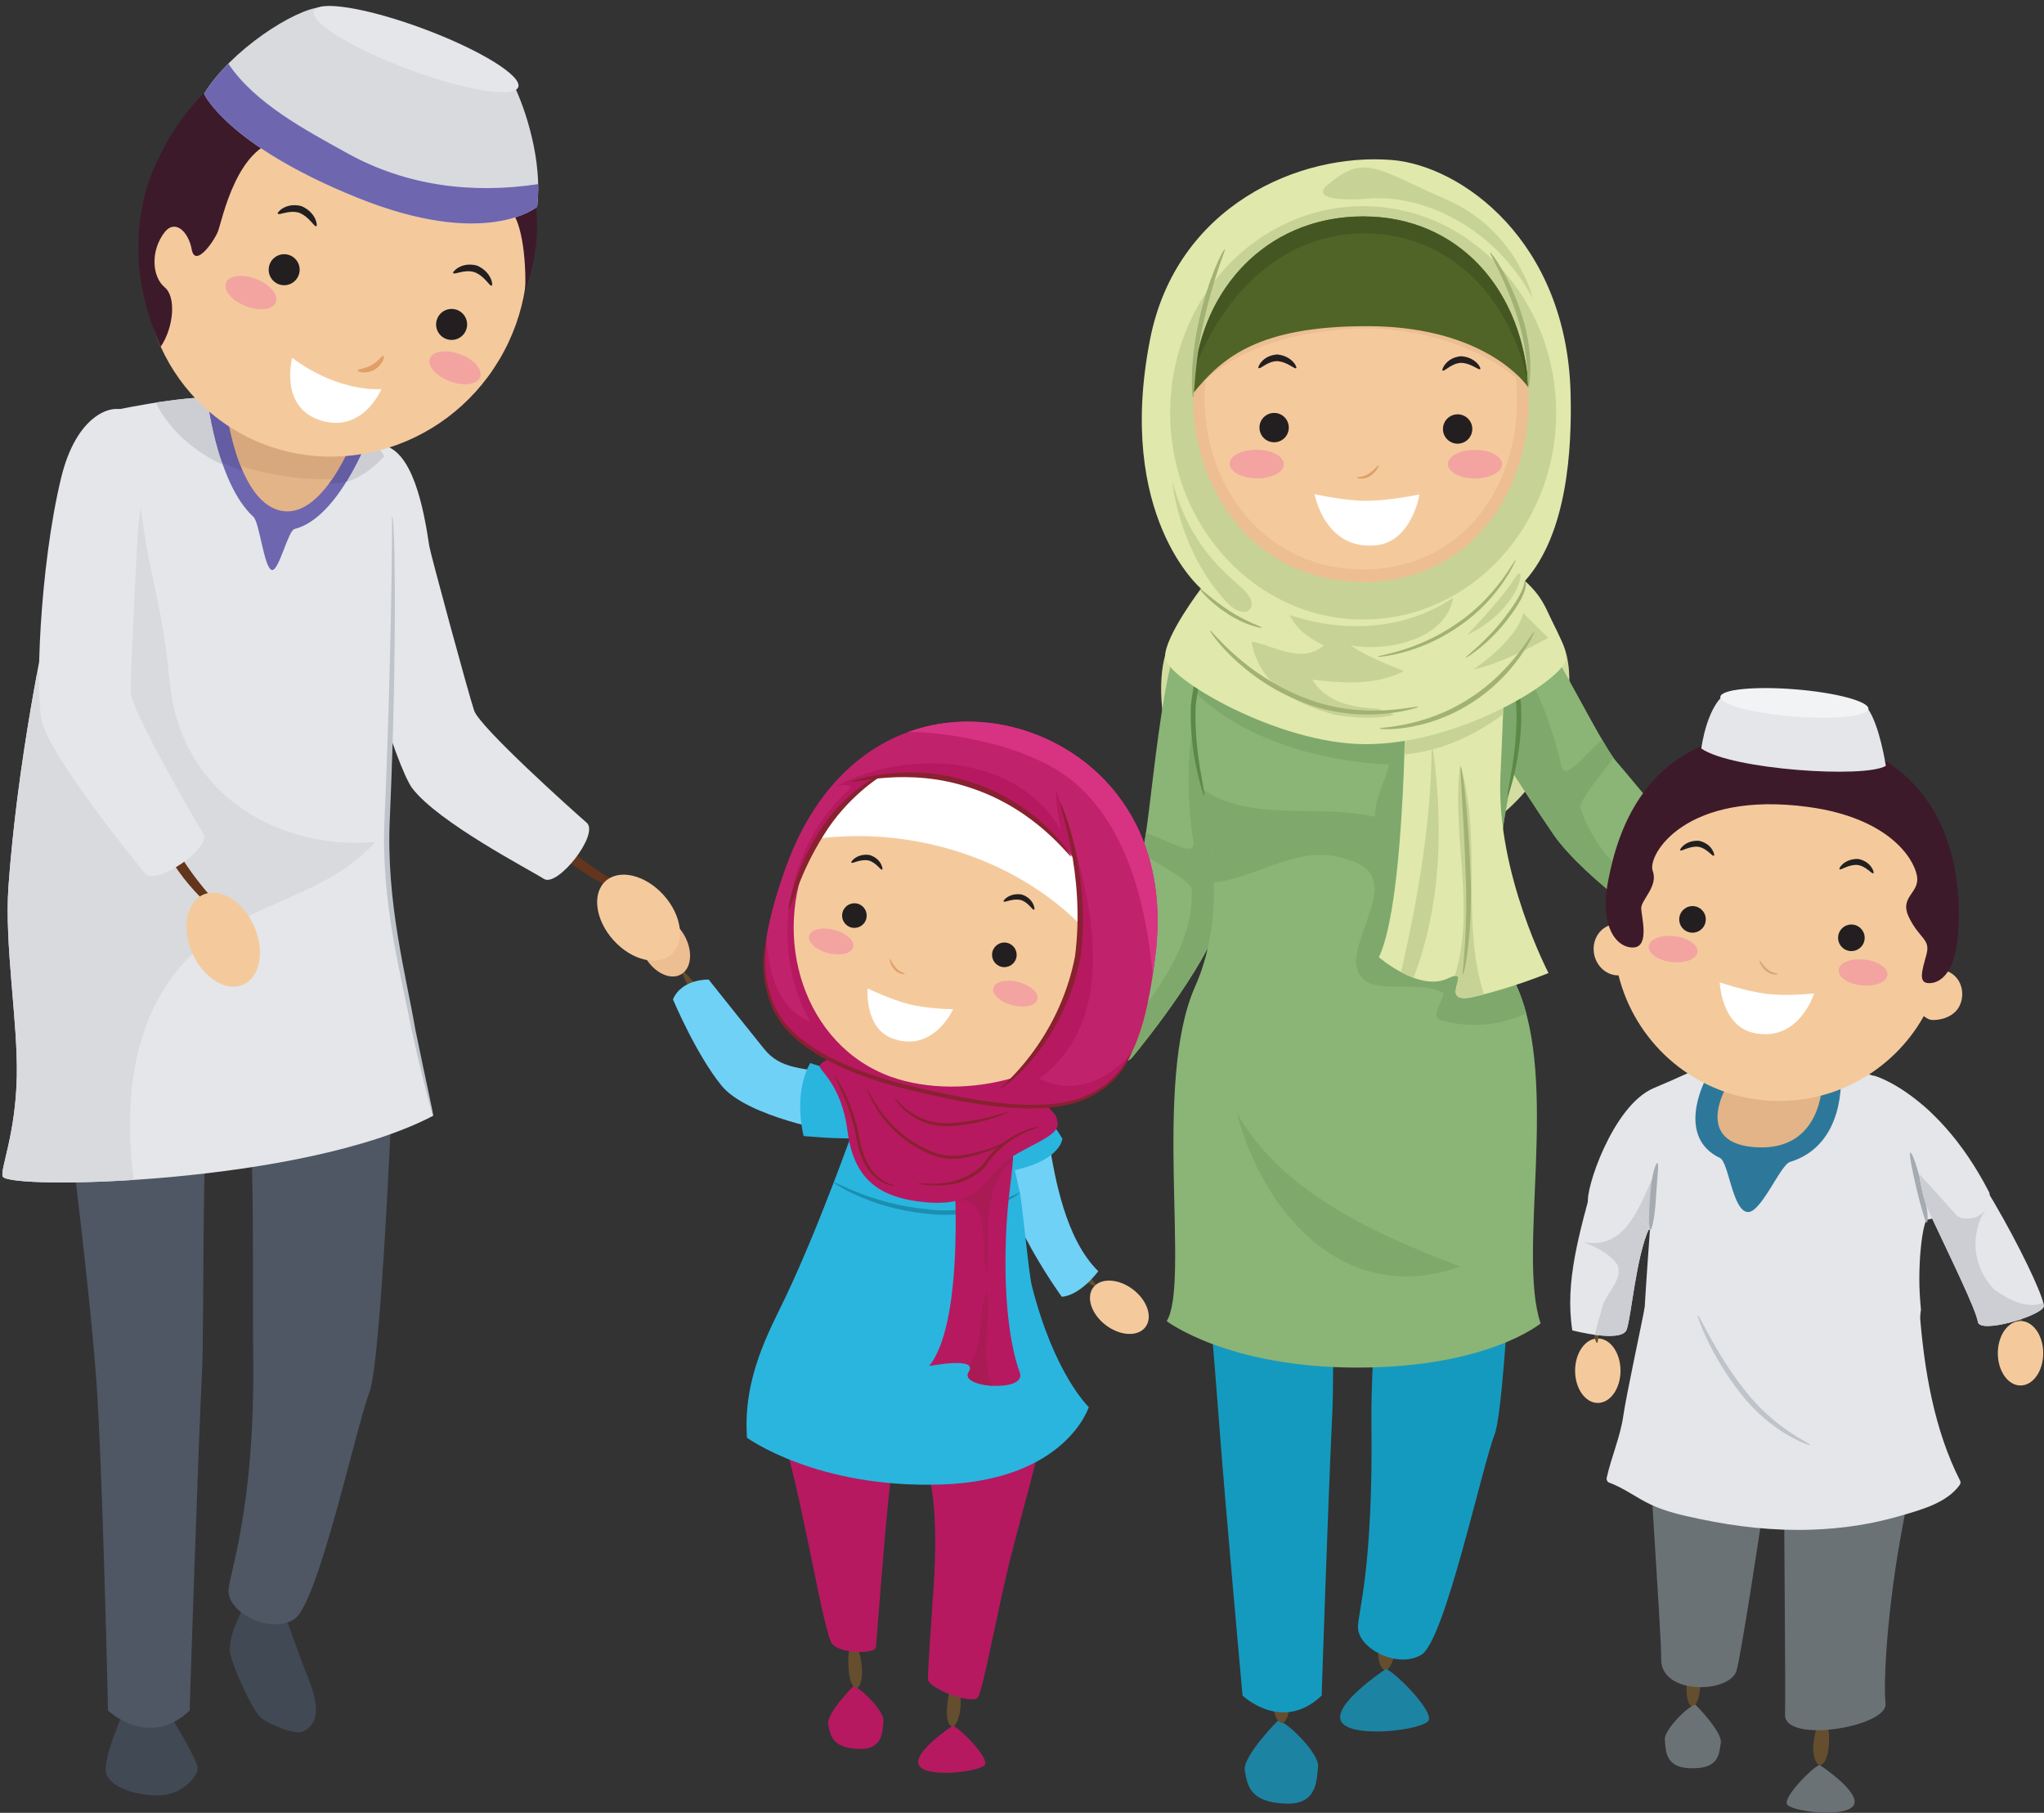 <?xml version="1.0" encoding="UTF-8"?><svg xmlns="http://www.w3.org/2000/svg" xmlns:xlink="http://www.w3.org/1999/xlink" height="457.9" preserveAspectRatio="xMidYMid meet" version="1.0" viewBox="-0.6 -1.5 516.4 457.9" width="516.4" zoomAndPan="magnify"><rect x="-0.6" y="-1.5" width="516.4" height="457.9" fill="#333333" stroke="none"/><defs><clipPath id="a"><path d="M 450 444 L 468 444 L 468 456.359 L 450 456.359 Z M 450 444"/></clipPath><clipPath id="b"><path d="M 504 332 L 515.738 332 L 515.738 349 L 504 349 Z M 504 332"/></clipPath><clipPath id="c"><path d="M 483 277 L 515.738 277 L 515.738 334 L 483 334 Z M 483 277"/></clipPath><clipPath id="d"><path d="M 484 295 L 515.738 295 L 515.738 334 L 484 334 Z M 484 295"/></clipPath></defs><g><g><path d="M 322.293 433.07 C 322.293 433.07 313.281 442.113 313.891 445.727 C 314.504 449.34 315.066 453.828 324.367 454.082 C 332.371 454.301 332.023 447.875 332.398 444.711 C 332.77 441.547 324.73 433.469 322.293 433.07" fill="#1d83a2"/></g><g><path d="M 323.438 433.676 C 321.961 433.863 320.816 430.637 320.672 426.52 C 320.469 422.395 320.91 418.824 322.227 418.691 C 323.555 418.562 324.598 421.973 325.105 426.047 C 325.605 430.039 324.598 433.52 323.438 433.676" fill="#654e2d"/></g><g><path d="M 349.539 420.383 C 347.844 420.301 347.211 416.75 347.738 412.66 C 348.199 408.559 349.176 405.285 350.68 405.391 C 352.199 405.5 352.27 409.062 352.16 413.168 C 352.051 417.324 350.344 420.418 349.539 420.383" fill="#654e2d"/></g><g><path d="M 349.57 420.051 C 349.57 420.051 335.527 429.234 338.344 433.496 C 341.156 437.762 359.496 435.414 360.383 432.961 C 361.266 430.508 352.527 421.402 349.57 420.051" fill="#1d83a2"/></g><g><path d="M 347.539 271.723 L 347.301 268.48 C 347.301 268.48 309.875 223.988 298.633 258.488 C 298.633 258.488 304.906 324.125 307.281 356.367 C 308.789 376.836 313.312 426.781 313.312 426.781 C 313.312 426.781 323.309 436.316 333.305 426.781 C 333.305 426.781 334.781 381.238 336.023 354.707 C 336.477 344.992 335.973 297.879 337.605 288.836 C 339.234 279.797 347.469 286.715 347.469 286.715 C 348.867 308.172 345.668 340.473 345.883 357.824 C 346.336 394.953 342.473 405.723 342.473 409.473 C 342.473 414.969 352.641 420.109 358.543 416.441 C 364.445 412.773 373.711 369.305 376.988 360.867 C 380.27 352.434 383.457 267.352 383.457 267.352 C 373.773 251.594 354.391 265.883 347.539 271.723" fill="#159abf"/></g><g><path d="M 438.281 239.98 C 440.355 238.234 444.148 239.344 446.766 242.453 C 449.375 245.562 449.812 249.496 447.738 251.234 C 445.668 252.977 441.871 251.871 439.258 248.762 C 436.648 245.652 436.203 241.723 438.281 239.98" fill="#ecbe92"/></g><g><path d="M 405.582 208.438 C 405.117 208.969 405.59 209.902 421.266 225.148 C 437.68 241.051 438.148 240.594 438.527 240.227 L 438.633 240.125 L 438.652 239.914 C 438.652 238.699 430.578 230.035 423.328 223.02 C 415.359 215.27 407.051 208.25 405.895 208.297 L 405.742 208.301 L 405.582 208.438" fill="#654e2d"/></g><g><path d="M 294.145 162.945 C 290.184 172.695 291.551 216.566 340.988 216.566 C 390.422 216.566 402.184 171.914 393.012 158.957 C 383.844 146 302.316 142.812 294.145 162.945" fill="#d3dda1"/></g><g><path d="M 300.816 152.922 C 292.312 160.629 290.418 207.344 287.613 215.34 C 284.805 223.336 273.277 252.438 271.43 257.477 C 269.586 262.512 282.246 269.461 285.43 265.609 C 288.609 261.758 306.141 240.129 309.238 226.43 C 312.336 212.73 318.012 180.82 318.012 180.82 C 318.012 180.82 311.641 143.121 300.816 152.922" fill="#8bb477"/></g><g><path d="M 300.859 210.887 C 301.699 215.41 295.328 211.094 288.91 208.891 C 288.594 211.051 288.273 212.848 287.953 214.145 C 292.836 217.355 298.43 219.902 300.426 222.66 C 301.473 238.133 289.395 252 278.508 265.824 C 281.309 266.957 284.145 267.164 285.43 265.609 C 288.609 261.758 306.141 240.129 309.238 226.43 C 312.336 212.73 318.012 180.82 318.012 180.82 C 318.012 180.82 315.383 165.305 310.641 156.77 C 300.613 171.512 297.785 189.941 300.859 210.887" fill="#7fa96c"/></g><g><path d="M 372.281 137.828 C 383.047 141.816 402.184 184.473 407.766 190.852 C 413.348 197.23 433.336 221.961 436.926 225.949 C 440.516 229.938 431.344 241.098 426.961 238.707 C 422.574 236.316 399.789 220.754 391.816 209.191 C 383.844 197.629 366.703 170.121 366.703 170.121 C 366.703 170.121 358.594 132.758 372.281 137.828" fill="#8bb477"/></g><g><path d="M 393.812 191.648 C 394.715 196.16 399.02 189.781 404.16 185.348 C 405.262 187.234 406.223 188.781 407.004 189.871 C 403.664 194.664 399.422 199.109 398.594 202.41 C 403.379 217.164 418.215 227.555 433.461 236.332 C 431.281 238.426 428.73 239.676 426.961 238.707 C 422.574 236.316 399.789 220.754 391.816 209.191 C 383.844 197.629 366.703 170.121 366.703 170.121 C 366.703 170.121 363.367 154.738 364.598 145.055 C 379.391 155.008 388.867 171.059 393.812 191.648" fill="#7fa96c"/></g><g><path d="M 382.648 247.734 C 375.48 231.605 377.855 213.824 380.426 199.707 C 381.711 192.625 383.047 186.469 383.246 181.902 C 383.652 172.582 380.762 164.27 376.387 154.305 C 374.348 149.668 376.773 144.672 374.277 139.051 C 370.688 130.977 315.672 130.977 312.086 139.051 C 309.527 144.805 309.508 149.902 307.438 154.629 C 303.141 164.449 300.316 172.684 300.723 181.902 C 300.918 186.445 302.238 192.559 303.52 199.594 C 306.098 213.727 308.508 231.562 301.316 247.734 C 290.555 271.957 300.121 322.812 294.145 332.199 C 294.145 332.199 309.492 343.941 342.383 343.941 C 375.273 343.941 388.629 332.777 388.629 332.777 C 382.648 315.234 393.41 271.957 382.648 247.734" fill="#8bb477"/></g><g><path d="M 311.855 279.543 C 318.621 305.328 339.465 328.723 368.297 318.426 C 346.914 310.277 322.941 299.527 311.855 279.543" fill="#7fa96c"/></g><g><path d="M 380.426 199.707 C 381.711 192.625 383.047 186.469 383.246 181.902 C 383.652 172.582 380.762 164.27 376.387 154.305 C 374.348 149.668 376.773 144.672 374.277 139.051 C 370.688 130.977 315.672 130.977 312.086 139.051 C 309.527 144.805 309.508 149.902 307.438 154.629 C 304.5 161.348 302.25 167.32 301.25 173.375 C 313.941 185.543 332.855 190.727 350.355 191.648 C 349.16 196.434 346.766 200.02 346.766 204.805 C 332.484 201.508 315.188 206.273 303.191 197.809 C 303.301 198.398 303.41 198.988 303.52 199.594 C 304.73 206.246 305.895 213.723 306.051 221.453 C 317.391 220.09 328.027 211.363 339.59 215.57 C 353.945 219.156 341.984 232.312 341.984 241.883 C 343.18 251.449 356.336 245.469 363.512 249.059 C 365.902 249.059 359.926 255.035 363.512 256.234 C 370.848 258.234 378.551 257.625 384.973 254.422 C 384.34 252.07 383.578 249.828 382.648 247.734 C 375.48 231.605 377.855 213.824 380.426 199.707" fill="#7fa96c"/></g><g><path d="M 376.387 154.305 C 376.336 154.238 382.188 163.398 383.699 176.523 C 384.238 189.734 380.223 199.699 380.426 199.707 C 379.562 199.645 383.031 189.312 382.48 176.633 C 381.043 163.93 375.73 154.5 376.387 154.305" fill="#5c8948"/></g><g><path d="M 303.52 199.594 C 303.711 199.582 299.758 189.719 300.258 176.645 C 301.703 163.641 307.484 154.559 307.438 154.629 C 308.09 154.82 302.852 164.172 301.477 176.746 C 300.969 189.301 304.367 199.527 303.52 199.594" fill="#5c8948"/></g><g><path d="M 354.543 169.723 C 354.543 169.723 354.742 225.734 347.766 240.285 C 347.766 240.285 357.934 249.055 365.105 245.668 C 372.281 242.281 361.719 252.645 371.883 250.254 C 382.051 247.859 390.621 244.273 390.621 244.273 C 390.621 244.273 377.465 219.156 378.461 194.836 C 379.457 170.52 380.453 164.738 374.477 155.57 C 368.496 146.398 352.547 150.785 354.543 169.723" fill="#e0e8ac"/></g><g><path d="M 361.117 185.668 C 361.117 205.125 357.832 224.582 353.355 244.039 C 354.344 244.566 355.41 245.07 356.523 245.477 C 363.746 226.57 364.125 205.703 361.117 185.668" fill="#c7d396"/></g><g><path d="M 366.914 245.016 C 370.141 244.48 362.871 252.375 371.883 250.254 C 372.715 250.059 373.527 249.852 374.336 249.641 C 368.32 231.781 374.027 209.809 368.297 191.648 C 366.027 209.777 372.344 227.902 366.914 245.016" fill="#c7d396"/></g><g><path d="M 374.477 155.57 C 368.496 146.398 352.547 150.785 354.543 169.723 C 354.543 169.723 354.57 178.027 354.211 189.07 C 363.383 188.219 371.688 184.383 379.125 178.98 C 379.492 167.219 378.867 162.305 374.477 155.57" fill="#c7d396"/></g><g><path d="M 302.82 147.176 C 302.82 147.176 281.188 128.859 289.957 84.207 C 296.562 50.59 327.562 36.992 351.082 38.914 C 368.406 40.324 395.246 59.152 396.203 97.961 C 396.543 111.828 395.402 133.242 384.664 145.238 C 389 149.156 389.859 151.992 391.422 155.172 C 393.281 158.957 395.371 162.895 395.008 165.137 C 394.199 170.086 368.641 186.469 344.414 186.469 C 322.191 186.469 293.93 169.742 293.742 164.539 C 293.559 159.336 302.82 147.176 302.82 147.176" fill="#e0e8ac"/></g><g><path d="M 366.531 149.465 C 354.309 157.754 338.898 158.402 325.211 153.84 C 327.133 157.684 330.02 159.609 333.863 161.535 C 328.094 166.344 321.359 161.535 315.594 160.57 C 317.52 171.504 326.762 176.414 336.695 179.043 C 339.445 179.531 342.34 179.809 345.406 179.809 C 347.516 179.809 349.633 179.535 351.734 179.07 C 350.363 178.582 349.004 178.066 347.652 177.523 C 340.922 177.211 334.418 175.914 330.98 170.191 C 338.262 171 346.902 171.789 354.043 168.016 C 349.551 166.133 344.816 164.348 340.598 161.535 C 350.82 163.238 364.801 159.656 366.531 149.465" fill="#c7d396"/></g><g><path d="M 318.176 157.055 C 318.164 157.246 313.879 156.418 309.492 153.504 C 305.09 150.66 302.348 147.355 302.531 147.215 C 302.711 147.035 305.672 149.992 309.965 152.77 C 314.234 155.602 318.254 156.766 318.176 157.055" fill="#a2b174"/></g><g><path d="M 369.738 164.629 C 369.504 164.336 375.18 160.465 380.094 153.723 C 385.145 147.074 384.41 145.125 384.664 145.238 C 384.883 145.254 385.941 147.465 380.805 154.242 C 375.777 161.117 369.758 164.75 369.738 164.629" fill="#a2b174"/></g><g><path d="M 382.34 140 C 382.43 139.859 378.406 149.648 368.012 156.68 C 357.773 163.859 347.281 164.598 347.398 164.348 C 347.266 164.113 357.492 162.996 367.512 155.961 C 377.684 149.094 381.984 139.676 382.34 140" fill="#a2b174"/></g><g><path d="M 334.797 45.195 C 331.645 47.867 334.793 49.492 345.68 48.633 C 356.562 47.773 375.75 53.789 386.637 73.84 C 386.637 73.84 382.629 56.652 364.871 48.922 C 347.109 41.188 344.25 37.172 334.797 45.195" fill="#c7d396"/></g><g><path d="M 309.309 150.598 C 314.191 155.824 318.184 151.742 313.602 147.445 C 309.02 143.148 300.141 136.852 295.559 119.949 C 295.559 119.949 296.992 137.422 309.309 150.598" fill="#c7d396"/></g><g><path d="M 371.617 167.629 C 371.617 167.629 382.785 160.184 384.219 153.309 L 390.523 159.613 C 390.523 159.613 379.633 165.91 371.617 167.629" fill="#c7d396"/></g><g><path d="M 370.023 158.902 C 370.023 158.902 378.906 149.738 382.055 144.578 C 385.207 139.426 384.348 152.031 370.023 158.902" fill="#c7d396"/></g><g><path d="M 392.547 102.781 C 392.547 131.613 370.719 154.98 343.793 154.98 C 316.855 154.98 295.027 131.613 295.027 102.781 C 295.027 73.957 316.855 50.586 343.793 50.586 C 370.719 50.586 392.547 73.957 392.547 102.781" fill="#c7d396"/></g><g><path d="M 385.602 99.406 C 385.602 124.91 369.297 145.531 343.793 145.531 C 318.281 145.531 300.809 124.457 300.809 98.953 C 300.809 73.445 318.281 53.168 343.793 53.168 C 369.297 53.168 385.602 73.902 385.602 99.406" fill="#ecbe92"/></g><g><path d="M 339.59 81.613 C 326.484 82.707 313.395 85.812 303.93 94.539 C 303.801 95.996 303.734 97.48 303.734 98.98 C 303.734 122.723 320 142.34 343.75 142.34 C 367.492 142.34 382.672 123.148 382.672 99.402 C 382.672 97.547 382.566 95.723 382.387 93.93 C 370.781 84.352 354.027 80.652 339.59 81.613" fill="#f4ca9d"/></g><g><path d="M 344.773 80.887 C 371.883 80.887 383.203 93.051 385.512 96.352 C 384.262 72.266 368.27 53.168 343.793 53.168 C 318.648 53.168 301.324 72.867 300.828 97.855 C 308.297 88.594 317.664 80.887 344.773 80.887" fill="#506428"/></g><g><path d="M 341.984 57.496 C 363.164 56.535 379.855 70.852 385.379 94.504 C 383.43 71.301 367.637 53.168 343.793 53.168 C 320.918 53.168 304.523 69.473 301.375 91.227 C 308.18 73.996 321.965 58.551 341.984 57.496" fill="#445722"/></g><g><path d="M 317.34 91.453 C 317.777 91.906 319.52 89.746 322.062 89.723 C 324.645 89.859 326.535 91.879 326.871 91.484 C 327.23 91.371 325.922 88.422 322.117 88.039 C 318.199 88.258 317.051 91.461 317.34 91.453" fill="#231f20"/></g><g><path d="M 363.836 92.082 C 364.281 92.52 365.938 90.289 368.48 90.156 C 371.07 90.188 373.035 92.137 373.359 91.727 C 373.703 91.613 372.289 88.684 368.48 88.477 C 364.562 88.859 363.543 92.105 363.836 92.082" fill="#231f20"/></g><g><path d="M 342.176 119.141 C 342.09 119.258 343.836 119.852 345.59 118.715 C 347.238 117.598 347.887 116.066 347.723 116.012 C 347.547 115.902 346.688 117.168 345.23 118.145 C 343.734 119.125 342.211 118.902 342.176 119.141" fill="#e09f68"/></g><g><path d="M 365.18 115.73 C 365.172 117.723 368.246 119.355 372.035 119.371 C 375.824 119.375 378.895 117.75 378.898 115.746 C 378.902 113.75 375.836 112.113 372.051 112.117 C 368.262 112.117 365.18 113.734 365.18 115.73" fill="#f3a4a1"/></g><g><path d="M 310.062 115.609 C 310.035 117.605 313.07 119.281 316.867 119.332 C 320.652 119.387 323.742 117.805 323.77 115.801 C 323.805 113.797 320.754 112.133 316.965 112.078 C 313.176 112.027 310.082 113.605 310.062 115.609" fill="#f3a4a1"/></g><g><path d="M 358.016 123.383 C 358.016 123.383 350.703 124.957 344.805 124.996 C 338.902 125.047 331.52 123.297 331.52 123.297 C 331.52 123.297 334.074 137.629 347.113 136.219 C 356.145 135.258 358.016 123.383 358.016 123.383" fill="#fff"/></g><g><path d="M 325.004 106.434 C 325.047 108.484 323.434 110.172 321.367 110.215 C 319.32 110.25 317.629 108.625 317.594 106.574 C 317.555 104.523 319.184 102.844 321.23 102.801 C 323.273 102.75 324.965 104.387 325.004 106.434" fill="#231f20"/></g><g><path d="M 371.367 106.785 C 371.402 108.84 369.789 110.523 367.727 110.57 C 365.68 110.613 363.988 108.977 363.953 106.934 C 363.914 104.883 365.539 103.195 367.594 103.152 C 369.637 103.117 371.328 104.742 371.367 106.785" fill="#231f20"/></g><g><path d="M 368.895 244.672 C 368.793 244.625 370.375 233.016 369.652 218.492 C 369.191 204.008 368.141 192.281 368.496 192.246 C 368.812 192.207 370.414 203.906 370.875 218.457 C 371.609 233.027 369.449 244.82 368.895 244.672" fill="#a2b174"/></g><g><path d="M 357.73 177.098 C 358.062 176.984 344.258 182.156 328.375 175.844 C 312.633 169.711 304.742 157.73 305.105 157.762 C 305.305 157.363 313.488 168.754 328.82 174.703 C 344.215 180.859 357.824 176.352 357.73 177.098" fill="#a2b174"/></g><g><path d="M 387.031 158.16 C 387.145 157.988 382.723 168.773 371.059 176.102 C 359.465 183.559 347.746 182.848 347.965 182.48 C 347.816 182.172 359.172 182.312 370.402 175.066 C 381.715 167.992 386.539 157.707 387.031 158.16" fill="#a2b174"/></g><g><path d="M 300.809 98.953 C 300.516 98.996 299.891 90.176 302.273 79.656 C 304.523 69.137 308.438 61.223 308.895 61.484 C 309.035 61.547 305.695 69.527 303.469 79.918 C 301.117 90.285 301.188 98.953 300.809 98.953" fill="#a2b174"/></g><g><path d="M 385.512 96.352 C 385.137 96.34 385.863 88.211 382.797 78.766 C 379.902 69.32 375.574 62.449 375.871 62.281 C 376.125 62.062 381.008 68.754 383.969 78.406 C 387.105 88.086 385.809 96.473 385.512 96.352" fill="#a2b174"/></g><g><path d="M 397.336 344.727 C 397.336 349.223 399.902 352.867 403.07 352.867 C 406.238 352.867 408.809 349.223 408.809 344.727 C 408.809 340.23 406.238 336.582 403.07 336.582 C 399.902 336.582 397.336 340.23 397.336 344.727" fill="#f4ca9d"/></g><g><path d="M 500.828 312.977 C 495.27 302.203 490.199 293.715 490.809 293.309 C 491.383 292.91 497.48 300.844 503.133 311.793 C 509.035 322.66 510.879 332.809 510.055 332.91 C 509.438 333.008 506.629 323.676 500.828 312.977" fill="#654e2d"/></g><g><path d="M 403.691 316.398 C 406.789 304.891 411.898 296.621 412.512 296.98 C 413.152 297.309 409.188 305.91 406.195 317.059 C 403.004 328.215 403.57 337.59 402.887 337.695 C 402.148 337.906 400.383 327.957 403.691 316.398" fill="#654e2d"/></g><g><path d="M 459.086 444.281 C 460.371 444.434 461.359 441.977 461.473 438.824 C 461.633 435.68 461.23 432.945 460.086 432.84 C 458.926 432.734 458.027 435.34 457.602 438.449 C 457.18 441.5 458.07 444.16 459.086 444.281" fill="#654e2d"/></g><g><path d="M 426.855 429.535 C 427.984 429.68 428.859 427.215 428.969 424.066 C 429.125 420.918 428.785 418.188 427.781 418.09 C 426.77 417.988 425.973 420.594 425.582 423.703 C 425.199 426.758 425.973 429.414 426.855 429.535" fill="#654e2d"/></g><g><path d="M 483.051 352.047 C 483.699 356.832 484.016 363.457 480.141 383.703 C 476.266 403.953 475.156 422.957 475.762 428.82 C 476.363 434.68 450.211 439.008 450.379 431.621 C 450.543 424.238 450.094 382.809 450.188 378.5 C 450.281 374.188 445.32 375.133 445.008 378.203 C 444.695 381.273 439.121 417.555 438.078 420.613 C 436.145 426.27 418.875 426.684 419.078 417.469 C 419.227 411.004 414.98 356.871 415.867 350.109 C 416.75 343.352 445.078 355.613 450.914 356.957 C 456.754 358.305 482 344.324 483.051 352.047" fill="#6b7276"/></g><g><path d="M 415.867 350.109 C 416.277 346.961 422.652 347.945 429.934 350.023 C 429.402 358.824 424.309 369.605 416.551 373.043 C 415.934 362.043 415.531 352.672 415.867 350.109" fill="#474d4f"/></g><g><path d="M 467.832 352.426 C 475.359 349.895 482.5 348.016 483.051 352.047 C 483.617 356.227 483.934 361.812 481.414 376.672 C 473.781 372.105 468.414 363.473 467.832 352.426" fill="#474d4f"/></g><g><path d="M 417.219 273.336 C 430.809 267.664 432.863 265.352 444.668 263.684 C 456.281 262.043 459.961 266.145 473.043 270.359 C 469.418 269.191 487.949 272.387 501.945 299.664 C 503.594 302.883 487.438 306.32 486.316 306.574 C 485.254 306.816 483.746 317.332 484.516 326.988 C 484.57 327.688 484.637 328.461 484.715 329.289 L 481 358.199 C 473.84 360.973 462.277 365.383 447.941 363.941 C 438.027 362.941 426.613 358.773 418.602 354.562 L 414.766 331.121 C 415.219 323.223 416.242 309.137 416.242 309.137 C 416.242 309.137 403.68 311.273 400.66 302.273 C 399.719 299.453 406.797 277.684 417.219 273.336" fill="#e4e6e9"/></g><g><path d="M 415.938 309.184 C 415.07 309.297 412.48 309.559 409.633 309.086 C 413.113 305.488 415.191 299.723 417.266 295.16 C 416.414 299.832 416.324 304.508 415.938 309.184" fill="#ccced4"/></g><g><path d="M 464.457 270.297 C 464.457 270.297 465.863 287.668 451.613 292 C 449.207 292.734 444.367 304.805 440.984 304.645 C 437.109 304.465 436.152 292.047 433.938 290.992 C 422.762 285.688 430.094 271.594 430.094 271.594 C 430.094 271.594 443.672 259.758 464.457 270.297" fill="#2d789a"/></g><g><path d="M 459.758 272.031 C 459.758 272.031 459.844 289.074 443.387 288.301 C 426.934 287.531 435.602 272.945 435.602 272.945 C 435.602 272.945 445.148 264.625 459.758 272.031" fill="#e3b488"/></g><g><path d="M 486.102 307.309 C 486.758 307.305 486.348 303.16 485.066 298.371 C 483.84 293.543 482.492 289.516 482.059 289.641 C 481.617 289.773 482.469 293.926 483.582 298.734 C 484.715 303.465 485.832 307.27 486.102 307.309" fill="#a6abb2"/></g><g><path d="M 416.266 309.211 C 416.812 309.375 417.535 305.379 417.809 300.383 C 418.121 295.375 418.574 292.352 418.133 292.285 C 417.688 292.223 416.727 295.156 416.312 300.121 C 415.926 305 415.938 309.098 416.266 309.211" fill="#a6abb2"/></g><g clip-path="url(#a)"><path d="M 459.086 444.281 C 459.086 444.281 469.812 451.301 467.664 454.555 C 465.512 457.812 451.5 456.023 450.824 454.145 C 450.152 452.27 456.824 445.316 459.086 444.281" fill="#6b7276"/></g><g><path d="M 427.73 429.07 C 427.73 429.07 434.617 435.98 434.148 438.742 C 433.68 441.504 433.828 445.492 426.145 445.125 C 419.902 444.828 420.297 440.383 420.008 437.965 C 419.727 435.547 425.867 429.375 427.73 429.07" fill="#6b7276"/></g><g clip-path="url(#b)"><path d="M 504.133 340.312 C 504.133 344.812 506.699 348.457 509.867 348.457 C 513.039 348.457 515.605 344.812 515.605 340.312 C 515.605 335.816 513.039 332.172 509.867 332.172 C 506.699 332.172 504.133 335.816 504.133 340.312" fill="#f4ca9d"/></g><g><path d="M 409.523 356.07 C 410.262 350.887 414.309 332.25 414.895 328.84 L 484.395 330.027 C 485.516 344.449 488.023 359.617 494.641 372.59 C 494.816 372.938 494.66 373.359 494.453 373.645 C 491.203 378.121 484.82 379.836 479.793 381.305 C 472.203 383.527 464.945 384.613 457.027 384.883 C 447.609 385.203 438.227 384.156 429.016 382.219 C 424.785 381.328 420.43 380.398 416.5 378.559 C 412.855 376.848 409.707 374.363 405.898 372.969 C 405.473 372.812 405.215 372.254 405.309 371.824 C 406.477 366.508 408.754 361.477 409.523 356.07" fill="#e4e6e9"/></g><g clip-path="url(#c)"><path d="M 485.105 277.605 C 497.91 288.754 516.652 326.23 515.703 328.602 C 514.754 330.977 499.57 335.48 499.098 332.398 C 498.625 329.312 492.457 316.742 487 305.121 C 481.547 293.496 485.105 277.605 485.105 277.605" fill="#e4e6e9"/></g><g clip-path="url(#d)"><path d="M 493.406 305.121 C 494.117 306.543 499.098 307.254 501.234 303.699 C 496.965 310.102 497.676 318.641 503.367 324.332 C 507.066 326.801 511.301 329.258 515.605 327.559 C 515.734 328.074 515.77 328.434 515.703 328.602 C 514.754 330.977 499.57 335.48 499.098 332.398 C 498.625 329.312 492.457 316.742 487 305.121 C 485.508 301.941 484.695 298.449 484.293 295.047 C 487.27 298.285 490.254 301.617 493.406 305.121" fill="#ccced4"/></g><g><path d="M 402.559 294.684 C 398.289 310.34 394.73 322.199 396.629 334.535 C 396.629 334.535 409.199 337.855 410.387 334.297 C 411.57 330.738 412.762 315.797 416.078 308.68 L 402.559 294.684" fill="#e4e6e9"/></g><g><path d="M 408.016 317.93 C 405.879 315.082 403.031 313.66 399.477 312.238 C 405.922 313.527 409.77 309.883 412.594 305.07 L 415.984 308.582 C 415.977 308.707 415.965 308.836 415.953 308.961 C 412.73 316.184 411.559 330.785 410.387 334.297 C 409.75 336.207 405.82 336.133 402.324 335.656 C 402.953 333 403.703 330.402 404.457 327.891 C 405.879 324.332 409.438 321.488 408.016 317.93" fill="#ccced4"/></g><g><path d="M 428.297 330.738 C 428.078 330.777 431.312 340.438 438.996 350.258 C 446.648 360.344 456.77 363.898 456.758 363.469 C 456.961 363.172 447.48 359.254 440.035 349.43 C 432.52 339.844 428.746 330.5 428.297 330.738" fill="#bfc3ca"/></g><g><path d="M 406.691 232.055 C 406.848 232.02 407.008 232.027 407.168 232.008 C 407.215 231.258 407.281 230.504 407.371 229.746 C 410.145 206.809 430.984 190.457 453.922 193.227 C 476.859 195.996 493.203 216.836 490.438 239.777 C 490.281 241.039 490.066 242.289 489.805 243.512 C 490.277 243.543 490.742 243.617 491.207 243.773 C 494.324 244.824 495.922 248.43 494.773 251.828 C 493.289 256.227 487.766 256.309 487.055 256.07 C 486.445 255.867 485.914 255.535 485.43 255.156 C 477.398 269.531 461.246 278.383 443.891 276.289 C 426.168 274.148 412.383 261.215 408.309 244.863 C 405.453 244.922 402.816 242.758 402.164 239.609 C 401.441 236.102 403.469 232.719 406.691 232.055" fill="#f4ca9d"/></g><g><path d="M 472.727 219.051 C 472.277 219.41 470.945 217.281 468.664 216.977 C 466.332 216.82 464.41 218.434 464.145 218.047 C 463.84 217.902 465.332 215.387 468.801 215.457 C 472.297 216.082 472.984 219.09 472.727 219.051" fill="#231f20"/></g><g><path d="M 432.434 214.621 C 431.988 214.973 430.734 212.781 428.469 212.383 C 426.133 212.141 424.156 213.676 423.902 213.27 C 423.609 213.129 425.199 210.648 428.652 210.879 C 432.129 211.645 432.695 214.676 432.434 214.621" fill="#231f20"/></g><g><path d="M 448.578 244.535 C 448.652 244.648 447.012 244.996 445.559 243.785 C 444.199 242.598 443.781 241.156 443.938 241.121 C 444.105 241.043 444.742 242.273 445.941 243.309 C 447.184 244.348 448.578 244.32 448.578 244.535" fill="#d7a87d"/></g><g><path d="M 428.266 238.973 C 428.059 240.762 425.121 241.895 421.711 241.504 C 418.301 241.09 415.715 239.297 415.926 237.496 C 416.145 235.699 419.078 234.559 422.484 234.973 C 425.891 235.383 428.488 237.176 428.266 238.973" fill="#f3a4a1"/></g><g><path d="M 476.258 244.785 C 476.059 246.586 473.148 247.758 469.734 247.395 C 466.324 247.035 463.715 245.273 463.906 243.473 C 464.09 241.668 467.023 240.5 470.43 240.867 C 473.844 241.227 476.449 242.98 476.258 244.785" fill="#f3a4a1"/></g><g><path d="M 433.883 246.629 C 433.883 246.633 440.285 248.84 445.582 249.523 C 450.887 250.203 457.715 249.43 457.715 249.43 C 457.715 249.43 453.863 262.039 442.289 259.359 C 434.273 257.512 433.883 246.629 433.883 246.629" fill="#fff"/></g><g><path d="M 463.812 234.914 C 463.555 236.754 464.828 238.445 466.676 238.703 C 468.504 238.957 470.207 237.684 470.461 235.844 C 470.723 234.012 469.441 232.32 467.605 232.055 C 465.766 231.793 464.07 233.078 463.812 234.914" fill="#231f20"/></g><g><path d="M 423.676 230.254 C 423.418 232.098 424.688 233.789 426.539 234.055 C 428.379 234.312 430.07 233.027 430.32 231.191 C 430.59 229.355 429.309 227.66 427.465 227.398 C 425.629 227.145 423.934 228.422 423.676 230.254" fill="#231f20"/></g><g><path d="M 456.348 202.344 C 476.273 205.074 482.785 215.023 483.684 219.633 C 484.57 224.238 479.023 224.859 481.742 230.328 C 484.461 235.801 487.207 235.656 486.078 239.695 C 484.949 243.734 484.129 246.531 486.344 246.801 C 488.566 247.07 492.754 245.645 493.883 236.297 C 495.012 226.945 496.531 189.031 455.656 184.098 C 414.777 179.164 407.77 210.629 405.746 220.672 C 403.344 232.598 407.84 237.961 412.039 237.828 C 416.234 237.691 414.105 230.039 414.035 227.941 C 413.969 225.84 418.398 222.359 416.945 218.488 C 415.484 214.613 425.039 198.059 456.348 202.344" fill="#3d1a2a"/></g><g><path d="M 475.84 191.938 C 470.668 195.145 436.836 192.926 429.219 187.559 C 429.219 187.559 430.715 175.672 436.301 173.199 C 439.223 171.906 468.223 173.168 471.258 177.438 C 474.297 181.707 475.84 191.938 475.84 191.938" fill="#e4e6e9"/></g><g><path d="M 434.027 174.527 C 433.871 176.422 442.121 178.633 452.453 179.473 C 462.785 180.316 471.285 179.461 471.438 177.566 C 471.59 175.68 463.344 173.461 453.012 172.621 C 442.68 171.785 434.184 172.633 434.027 174.527" fill="#f2f3f5"/></g><g><path d="M 179.246 251.312 L 177.613 253.344 C 173.16 248.414 171.371 244.066 172.035 243.922 C 172.445 243.723 174.762 247.137 179.246 251.312" fill="#654e2d"/></g><g><path d="M 171.492 244.602 C 174.191 243.02 174.512 238.543 172.199 234.602 C 169.895 230.656 165.836 228.742 163.133 230.324 C 160.434 231.902 160.113 236.383 162.426 240.324 C 164.73 244.266 168.793 246.18 171.492 244.602" fill="#ecbe92"/></g><g><path d="M 211.977 269.957 C 201.965 268.207 196.707 268.707 192.453 263.449 C 188.195 258.191 178.434 245.926 178.434 245.926 C 178.434 245.926 171.676 245.676 169.422 250.934 C 169.422 250.934 175.18 264.703 181.688 272.711 C 188.195 280.723 210.477 284.477 210.477 284.477 L 211.977 269.957" fill="#70d1f6"/></g><g><path d="M 220.559 271.871 C 219.039 271.07 217.352 270.387 215.617 270.074 C 209.785 269.023 204.105 267.02 204.105 267.02 C 204.105 267.02 199.746 273.629 202.422 285.453 C 209.41 286.07 216.766 286.391 223.805 285.535 C 225.012 281.012 224.176 276.133 220.559 271.871" fill="#2ab5df"/></g><g><path d="M 214.98 424.426 C 214.98 424.426 208.184 431.246 208.645 433.973 C 209.109 436.699 209.531 440.082 216.547 440.273 C 222.586 440.441 222.324 435.594 222.605 433.207 C 222.887 430.82 216.82 424.727 214.98 424.426" fill="#b61960"/></g><g><path d="M 215.848 424.883 C 214.734 425.023 213.867 422.59 213.762 419.484 C 213.605 416.375 213.941 413.684 214.934 413.582 C 215.934 413.484 216.723 416.059 217.105 419.129 C 217.48 422.141 216.723 424.766 215.848 424.883" fill="#654e2d"/></g><g><path d="M 240.109 434.633 C 238.828 434.57 238.355 431.895 238.754 428.805 C 239.098 425.715 239.836 423.246 240.973 423.328 C 242.117 423.406 242.172 426.094 242.086 429.191 C 242.004 432.328 240.715 434.66 240.109 434.633" fill="#654e2d"/></g><g><path d="M 240.137 434.383 C 240.137 434.383 229.543 441.309 231.664 444.523 C 233.789 447.738 247.621 445.969 248.289 444.121 C 248.953 442.266 242.363 435.402 240.137 434.383" fill="#b61960"/></g><g><path d="M 194.641 335.703 C 194.641 335.703 192.449 344.746 197.656 362.836 C 202.863 380.922 207.52 411.344 209.715 413.809 C 211.906 416.273 220.402 416.273 220.676 414.633 C 220.949 412.988 223.965 368.59 225.609 365.301 C 227.254 362.012 232.188 364.207 233.281 368.043 C 234.379 371.879 236.664 379.551 235.199 400.379 C 234.68 407.809 233.832 420.113 233.832 422.578 C 233.832 425.047 245.066 429.156 246.438 427.238 C 247.809 425.32 251.371 405.312 254.66 392.16 C 257.945 379.004 266.441 349.957 266.168 342.008 C 265.895 334.059 197.383 334.332 194.641 335.703" fill="#b61960"/></g><g><path d="M 224.188 362.609 C 222.297 362.359 220.824 362.031 220.695 362.262 C 220.547 362.535 222.051 363.363 224.047 363.621 C 226.031 363.836 227.648 363.621 227.641 363.359 C 227.637 363.059 226.074 362.812 224.188 362.609" fill="#a2a3d1"/></g><g><path d="M 276.348 323.242 C 275.977 324.309 264.988 317.34 259.773 303.336 C 254.172 289.832 253.605 277.926 254.438 277.867 C 255.367 277.715 257.355 289.145 262.734 302.086 C 267.73 315.438 276.758 322.602 276.348 323.242" fill="#654e2d"/></g><g><path d="M 275.605 323.699 C 277.5 321.211 281.984 321.43 285.621 324.191 C 289.262 326.953 290.68 331.211 288.785 333.703 C 286.895 336.195 282.41 335.98 278.77 333.215 C 275.133 330.457 273.719 326.191 275.605 323.699" fill="#f4ca9d"/></g><g><path d="M 264.512 287.488 C 265.93 296.008 268.57 311.473 276.871 319.59 C 276.871 319.59 272.445 325.68 267.648 326.051 C 267.648 326.051 252.703 305.57 251.594 291.18 C 250.488 276.785 263.035 278.633 264.512 287.488" fill="#70d1f6"/></g><g><path d="M 267.801 286.121 C 267.801 286.121 261.82 275.766 254.367 271.246 C 253.531 270.738 252.438 270.273 251.184 269.844 C 249.398 279.051 242.555 279.238 249.527 294.988 C 267.289 293.348 267.801 286.121 267.801 286.121" fill="#2ab5df"/></g><g><path d="M 260.086 323.281 C 259.266 320.055 257.695 302.508 257.047 299.68 C 242.531 307.363 224.703 304.062 210.031 297.16 C 206.367 306.73 202.023 317.398 197.719 326.422 C 193.82 334.594 187.02 346.531 188.125 361.66 C 188.125 361.66 205.707 374.504 237.203 373.469 C 268.699 372.43 274.473 353.91 274.473 353.91 C 274.473 353.91 265.805 345.781 260.086 323.281" fill="#2ab5df"/></g><g><path d="M 257.047 299.68 C 253.168 282.758 252.102 273.008 251.184 271.969 C 250.113 270.75 219.527 270.875 219.527 270.875 C 219.527 270.875 215.547 282.77 210.031 297.16 C 223.891 305.102 244.672 308.102 257.047 299.68" fill="#2ab5df"/></g><g><path d="M 257.047 299.68 C 257.559 299.965 247.395 306.879 233.316 305.039 C 219.453 303.75 209.801 297.293 210.031 297.16 C 210.152 296.773 219.867 302.66 233.422 303.91 C 247.16 305.707 257.098 299.492 257.047 299.68" fill="#1a8fb1"/></g><g><path d="M 240.266 291.113 C 240.266 291.113 243.645 331.793 234.133 343.559 C 234.133 343.559 246.773 341.055 244.145 345.059 C 241.52 349.062 258.914 350.316 257.039 345.184 C 255.16 340.055 252.906 329.414 253.535 311.516 C 254.16 293.617 257.039 292.113 253.785 281.977 C 250.531 271.836 239.891 276.719 240.266 291.113" fill="#b61960"/></g><g><path d="M 248.777 324.531 C 246.176 330.387 248.074 338.488 244.242 343.48 C 244.594 343.836 244.617 344.34 244.145 345.059 C 242.867 347.012 246.34 348.305 250.023 348.527 C 247.137 341.77 249.844 331.453 248.777 324.531" fill="#aa1b55"/></g><g><path d="M 246.523 304.254 C 248.777 308.762 247.273 315.52 248.777 321.527 C 249.465 311.887 247.004 298.461 255.277 291.664 C 255.41 288.742 255.094 286.059 253.785 281.977 C 250.531 271.836 239.891 276.719 240.266 291.113 C 240.266 291.113 240.641 295.609 240.789 302.043 C 243.098 301.309 245.23 301.664 246.523 304.254" fill="#aa1b55"/></g><g><path d="M 230.379 267.078 C 220.613 265.016 218.426 267.391 214.105 266.078 C 209.789 264.766 206.848 266.766 206.473 267.707 C 206.098 268.645 211.977 272.336 213.48 283.977 C 214.98 295.617 220.613 301.062 233.383 302.188 C 246.148 303.316 247.84 296.934 252.531 292.613 C 257.227 288.297 266.988 285.855 266.613 282.289 C 266.238 278.719 265.301 280.785 260.043 272.523 C 254.785 264.262 230.379 267.078 230.379 267.078" fill="#b61960"/></g><g><path d="M 253.266 181.715 C 231.363 177.316 208.32 188.09 197.758 218.043 C 187.195 247.992 189.488 264.305 233.473 274.324 C 277.461 284.336 287.066 274.699 291.316 239.664 C 295.562 204.625 273.777 185.84 253.266 181.715" fill="#c1226c"/></g><g><path d="M 253.266 181.715 C 245.004 180.059 236.578 180.559 228.727 183.43 C 233.129 183.113 257.918 185.086 271 196.281 C 286.094 209.191 289.449 232.316 290.625 244.766 C 290.867 243.121 291.102 241.434 291.316 239.664 C 295.562 204.625 273.777 185.84 253.266 181.715" fill="#d83382"/></g><g><path d="M 261.941 270.961 C 284.5 254.336 273.82 220.023 266.293 198.133 C 266.07 201.164 266.781 205.281 267.566 208.387 C 256.785 189.309 229.504 187.297 210.496 197.07 C 210.496 197.07 213.605 196.281 214.539 197.367 C 198.266 211.406 193.301 237.449 204.082 256.531 C 195.648 253.012 193.797 244.297 192.965 235.867 C 190.207 254.848 199.137 266.504 233.473 274.324 C 264.305 281.34 278.234 278.688 285.281 264.418 C 279.355 271.359 270.91 275.336 261.941 270.961" fill="#b61960"/></g><g><path d="M 285.281 264.418 C 285.148 263.938 283.477 272.148 272.836 276.457 C 262.238 280.434 246.68 277.98 230.621 274.152 C 214.691 270.41 199.387 263.949 194.609 253.27 C 190.223 242.855 193.371 235.695 192.965 235.867 C 193.633 235.723 190.832 242.973 195.27 252.949 C 199.992 263.137 214.988 269.414 230.871 273.145 C 246.867 276.969 262.27 279.465 272.582 275.766 C 282.934 271.82 284.902 263.848 285.281 264.418" fill="#892130"/></g><g><path d="M 271.586 216.453 C 259.59 201.16 241.207 191.621 221.988 194.637 C 214.414 198.84 208.051 205.371 204.102 213.812 C 194.105 235.141 202.438 262.648 224.625 270.527 C 233.422 273.652 245.051 273.855 255.742 270.637 C 269.699 256.492 275.426 236.59 271.586 216.453" fill="#f4ca9d"/></g><g><path d="M 221.988 194.637 C 215.496 198.242 209.895 203.562 205.938 210.328 C 229.711 207.262 255.621 215.156 272.625 232.344 C 272.93 227.133 272.605 221.805 271.586 216.453 C 259.59 201.16 241.207 191.621 221.988 194.637" fill="#fff"/></g><g><path d="M 257.246 225.824 C 259.297 226.406 260.23 228.531 260.688 228.266 C 260.922 228.336 260.695 225.488 257.566 224.449 C 254.406 223.918 252.699 226.023 252.961 226.195 C 253.148 226.59 255.125 225.367 257.246 225.824" fill="#231f20"/></g><g><path d="M 219.02 214.445 C 215.84 214.035 214.223 216.23 214.492 216.379 C 214.691 216.77 216.617 215.461 218.754 215.832 C 220.828 216.328 221.855 218.426 222.293 218.133 C 222.527 218.199 222.184 215.363 219.02 214.445" fill="#231f20"/></g><g><path d="M 228.02 244.492 C 228.074 244.609 226.523 244.703 225.355 243.402 C 224.262 242.129 224.078 240.75 224.227 240.742 C 224.387 240.695 224.801 241.902 225.77 243.02 C 226.77 244.137 228.051 244.289 228.02 244.492" fill="#e09f68"/></g><g><path d="M 214.969 237.738 C 214.559 239.359 211.719 240.043 208.637 239.262 C 205.559 238.465 203.398 236.512 203.816 234.879 C 204.23 233.258 207.062 232.566 210.145 233.363 C 213.219 234.156 215.387 236.109 214.969 237.738" fill="#f3a4a1"/></g><g><path d="M 255.168 252.43 C 258.254 253.223 261.078 252.539 261.492 250.914 C 261.918 249.285 259.762 247.328 256.68 246.535 C 253.605 245.75 250.766 246.43 250.352 248.055 C 249.934 249.684 252.098 251.641 255.168 252.43" fill="#f3a4a1"/></g><g><path d="M 218.598 248.164 C 218.598 248.164 224.234 250.914 229.031 252.137 C 233.828 253.359 240.195 253.426 240.195 253.426 C 240.195 253.426 235.227 264.578 224.891 260.812 C 217.73 258.211 218.598 248.164 218.598 248.164" fill="#fff"/></g><g><path d="M 256.129 240.547 C 256.609 238.902 255.664 237.18 254.016 236.695 C 252.371 236.207 250.641 237.16 250.156 238.809 C 249.676 240.457 250.621 242.184 252.277 242.668 C 253.922 243.145 255.652 242.203 256.129 240.547" fill="#231f20"/></g><g><path d="M 212.281 228.891 C 211.789 230.543 212.73 232.262 214.383 232.75 C 216.039 233.23 217.766 232.289 218.238 230.633 C 218.727 228.988 217.781 227.266 216.133 226.777 C 214.488 226.297 212.754 227.242 212.281 228.891" fill="#231f20"/></g><g><path d="M 251.938 273.438 C 251.672 273.672 266.77 261.852 270.98 240.16 C 273.793 218.605 266.602 201.43 267.402 201.434 C 267.316 201.191 275.234 218.203 272.379 240.402 C 268.023 262.734 252.055 274.359 251.938 273.438" fill="#892130"/></g><g><path d="M 198.621 228.191 C 198.391 228.203 199.984 218.676 206.277 208.734 C 212.484 198.621 221.453 194.062 221.609 194.68 C 221.73 194.812 213.496 199.672 207.469 209.496 C 201.348 219.156 199.148 228.379 198.621 228.191" fill="#892130"/></g><g><path d="M 214.48 195.836 C 214.18 196.012 228.461 190.445 245.355 196.27 C 262.273 201.934 270.445 214.891 269.973 214.828 C 269.773 215.285 261.301 203.066 244.902 197.609 C 228.57 191.934 214.422 196.738 214.48 195.836" fill="#892130"/></g><g><path d="M 225.496 298.121 C 225.535 298.117 223.5 298.105 220.992 296.262 C 218.414 294.453 216.457 290.391 215.707 285.852 C 214.121 276.844 210.055 270.469 210.352 270.336 C 210.402 270.227 214.844 276.531 216.465 285.715 C 217.215 290.184 218.988 294.02 221.332 295.84 C 223.609 297.691 225.574 297.914 225.496 298.121" fill="#892130"/></g><g><path d="M 261.797 283.102 C 262.016 283.48 253.629 284.832 248.141 293.398 C 244.605 297.09 239.781 297.898 236.652 297.938 C 233.441 297.973 231.496 297.559 231.504 297.496 C 231.141 296.758 240.336 299.645 247.59 292.863 C 253.031 284.312 262.078 282.945 261.797 283.102" fill="#892130"/></g><g><path d="M 255.285 285.98 C 255.281 285.941 253.324 287.676 249.461 289.176 C 245.77 290.324 239.641 292.785 233.703 289.707 C 221.625 284.414 218.336 273.18 218.363 273.59 C 218.742 273.062 222.281 283.906 234.027 289.012 C 239.621 291.953 245.555 289.676 249.27 288.668 C 253.105 287.328 255.172 285.762 255.285 285.98" fill="#892130"/></g><g><path d="M 254.16 279.473 C 254.188 279.434 247.738 282.617 238.941 282.977 C 229.523 283.215 225.156 275.707 225.496 275.965 C 225.57 275.539 229.973 282.477 238.945 282.211 C 247.453 281.875 254.078 279.035 254.16 279.473" fill="#892130"/></g><g><path d="M 160.785 224.902 C 160.68 225.539 150.609 222.816 141.172 214.508 C 131.605 206.262 128.043 196.285 128.707 196.148 C 129.41 195.84 133.738 204.711 142.863 212.574 C 151.879 220.52 161.062 224.168 160.785 224.902" fill="#63351c"/></g><g><path d="M 107.863 136.477 C 106.469 127.113 103.652 111.582 95.426 110.848 C 92.039 110.547 84.559 115.727 85.801 131.961 C 87.57 155.133 99.691 192.504 103.547 197.594 C 110.105 206.242 133.359 218.266 136.816 220.496 C 140.27 222.723 150.922 209.152 147.621 206.309 C 144.32 203.465 120.598 182.184 119.184 177.984 C 117.77 173.781 108.141 138.312 107.863 136.477" fill="#e4e6e9"/></g><g><path d="M 61.559 403.449 C 61.559 403.449 57.445 410.211 57.445 415.164 C 57.445 417.891 62.656 429.707 65.207 432.262 C 66.742 433.797 73.758 436.762 75.785 435.91 C 82.715 432.992 77.273 422.723 75.602 418.102 C 73.477 412.238 71.148 405.742 71.043 405.637 C 70.277 404.875 61.559 403.449 61.559 403.449" fill="#414955"/></g><g><path d="M 31.598 428.719 C 31.598 428.719 24.836 443.031 26.336 446.738 C 27.84 450.445 34.922 452.262 40.234 451.957 C 45.543 451.648 49.477 447.109 49.355 445.023 C 49.234 442.938 40.906 428.5 38.805 427.18 C 36.711 425.859 31.598 428.719 31.598 428.719" fill="#414955"/></g><g><path d="M 62.363 258.273 L 62.113 254.934 C 62.113 254.934 23.523 209.055 11.93 244.629 C 11.93 244.629 21.273 313.699 23.727 346.949 C 25.281 368.055 26.691 430.562 26.691 430.562 C 26.691 430.562 37 440.395 47.305 430.562 C 47.305 430.562 49.207 371.207 50.484 343.848 C 50.953 333.828 50.434 285.246 52.117 275.922 C 53.797 266.602 62.285 273.734 62.285 273.734 C 63.73 295.859 63.152 323.559 63.371 341.449 C 63.84 379.734 57.137 396.453 57.137 400.32 C 57.137 405.988 67.617 411.289 73.707 407.504 C 79.793 403.723 89.348 358.902 92.727 350.203 C 96.113 341.504 99.398 253.766 99.398 253.766 C 89.41 237.52 69.426 252.254 62.363 258.273" fill="#4f5764"/></g><g><path d="M 97.062 213.305 C 97.113 198.711 99.668 153.734 98.43 128.824 C 97.996 120.098 97.098 113.832 95.465 112.199 C 91.105 107.848 70.18 101.289 53.734 99.086 C 46.387 98.109 26.23 102.539 26.23 102.539 C 26.23 102.539 23.594 105.473 13.633 145.562 C 10.277 159.066 3.715 191.879 1.543 222.379 C 0.488 237.164 3.93 256.508 3.648 270.352 C 3.352 285.078 -0.621 293.902 0.082 295.668 C 1.453 299.094 75.613 297.73 108.828 280.336 C 108.828 280.336 97 232.711 97.062 213.305" fill="#e4e6e9"/></g><g><path d="M 98.43 128.824 C 99.238 128.785 99.734 163.039 97.891 205.152 C 96.859 226.176 102 244.914 104.312 258.441 C 107.082 271.969 109.016 280.289 108.828 280.336 C 108.66 280.379 106.402 272.133 103.395 258.637 C 100.848 245.145 95.535 226.41 96.562 205.113 C 98.406 162.973 98.504 128.844 98.43 128.824" fill="#bfc3ca"/></g><g><path d="M 50 237.551 C 63.547 226.141 82.09 224.715 94.211 211.168 C 71.395 213.305 45.102 200.523 42.25 170.574 C 40.109 147.043 34.953 139.035 34.238 115.504 C 28.316 133.281 21.691 155.664 8.715 168.773 C 5.844 184.211 2.871 203.723 1.543 222.379 C 0.488 237.164 3.93 256.508 3.648 270.352 C 3.352 285.078 -0.621 293.902 0.082 295.668 C 0.672 297.141 14.707 297.727 33.156 296.539 C 30.504 274.992 32.953 252.531 50 237.551" fill="#d8dade"/></g><g><path d="M 85.879 120.441 C 89.992 119.613 93.426 117.008 96.438 113.82 C 96.148 113.117 95.828 112.562 95.465 112.199 C 91.105 107.848 70.18 101.289 53.734 99.086 C 49.18 98.48 42.746 99.742 38.711 100.164 C 46.883 116.43 68.289 122.637 85.879 120.441" fill="#ccced4"/></g><g><path d="M 51.578 97.531 C 51.578 97.531 53.855 120.277 63.422 129.051 C 64.988 130.488 66.086 141.945 68.066 142.473 C 69.824 142.941 72.18 132.52 73.801 132.121 C 85.133 129.344 92.777 108.215 92.777 108.215 C 92.777 108.215 66.742 90.262 51.578 97.531" fill="#6f66b0"/></g><g><path d="M 51.578 97.531 C 51.578 97.531 52.469 106.422 55.477 115.23 C 64.734 119.949 75.883 121.691 85.879 120.441 C 86.227 120.371 86.562 120.277 86.898 120.184 C 90.617 114.18 92.777 108.215 92.777 108.215 C 92.777 108.215 66.742 90.262 51.578 97.531" fill="#645da4"/></g><g><path d="M 56.332 100.023 C 56.332 100.023 58.777 124.434 69.922 127.395 C 81.066 130.352 88.977 108.488 88.977 108.488 C 88.977 108.488 68.348 94.262 56.332 100.023" fill="#e3b488"/></g><g><path d="M 83.301 119.523 C 86.867 114.301 88.977 108.488 88.977 108.488 C 88.977 108.488 68.348 94.262 56.332 100.023 C 56.332 100.023 57.191 108.605 60.215 116.211 C 67.617 118.562 75.445 119.727 83.301 119.523" fill="#d7a87d"/></g><g><path d="M 42.828 40.051 C 28.824 63.492 35.984 93.551 58.816 107.184 C 81.652 120.809 111.504 112.852 125.508 89.41 C 139.504 65.957 132.34 35.902 109.512 22.262 C 86.668 8.637 56.82 16.598 42.828 40.051" fill="#f4ca9d"/></g><g><path d="M 38.988 39.43 C 54.301 6.414 85.16 3.664 108.637 16.16 C 124.547 24.629 142.27 43.207 132.098 71.84 C 132.438 60.555 130.195 52.078 127.891 51.633 C 125.109 51.105 122.051 54.062 106.551 49.746 C 82.941 43.168 82.523 33.434 71.672 33.711 C 59.285 34.023 55.531 54.383 54.418 57.062 C 53.297 59.746 48.699 66.148 47.84 61.52 C 46.973 56.82 43.543 53.871 41 57.145 C 37.352 61.848 37.793 68.441 41.039 71.102 C 43.91 73.465 43.348 81.121 40.004 86.07 C 33.598 71.887 31.809 54.891 38.988 39.43" fill="#3d1a2a"/></g><g><path d="M 89.773 92.09 C 89.656 92.363 91.734 93.156 93.984 91.898 C 96.199 90.613 96.645 88.465 96.293 88.395 C 95.93 88.211 95.008 89.738 93.285 90.699 C 91.598 91.668 89.828 91.629 89.773 92.09" fill="#e09f68"/></g><g><path d="M 95.773 96.781 C 95.773 96.781 85.207 97.84 73.219 88.898 C 73.219 88.898 69.957 101.059 79.988 104.543 C 88.227 107.398 93.469 101.699 95.773 96.781" fill="#fff"/></g><g><path d="M 108.004 89.051 C 107.285 90.945 109.574 93.539 113.09 94.84 C 116.609 96.129 120.027 95.648 120.727 93.746 C 121.43 91.852 119.148 89.254 115.637 87.961 C 112.121 86.664 108.703 87.148 108.004 89.051" fill="#f3a4a1"/></g><g><path d="M 56.477 69.926 C 55.734 71.805 57.969 74.445 61.457 75.809 C 64.961 77.172 68.379 76.75 69.102 74.859 C 69.852 72.969 67.621 70.344 64.125 68.98 C 60.641 67.617 57.211 68.035 56.477 69.926" fill="#f3a4a1"/></g><g><path d="M 109.898 78.906 C 109.039 80.887 109.953 83.191 111.953 84.047 C 113.941 84.898 116.246 83.984 117.098 81.992 C 117.953 80.004 117.027 77.711 115.043 76.848 C 113.055 75.996 110.746 76.914 109.898 78.906" fill="#231f20"/></g><g><path d="M 67.602 65.074 C 66.742 67.066 67.648 69.359 69.648 70.23 C 71.645 71.078 73.945 70.156 74.785 68.172 C 75.645 66.18 74.73 63.883 72.738 63.027 C 70.746 62.176 68.453 63.094 67.602 65.074" fill="#231f20"/></g><g><path d="M 113.879 67.441 C 114.168 68.039 116.672 66.434 119.277 67.246 C 121.883 68.25 123.141 70.938 123.613 70.645 C 124.02 70.664 123.668 67.211 119.898 65.574 C 115.809 64.496 113.578 67.355 113.879 67.441" fill="#231f20"/></g><g><path d="M 69.559 52.438 C 69.852 53.035 72.355 51.434 74.965 52.238 C 77.559 53.246 78.828 55.93 79.301 55.637 C 79.703 55.656 79.355 52.203 75.582 50.57 C 71.488 49.484 69.262 52.348 69.559 52.438" fill="#231f20"/></g><g><path d="M 169.066 239.52 C 172.555 236.367 171.652 229.676 167.047 224.578 C 162.445 219.477 155.883 217.902 152.391 221.055 C 148.898 224.207 149.797 230.898 154.402 236 C 159.008 241.098 165.574 242.672 169.066 239.52" fill="#f4ca9d"/></g><g><path d="M 50.953 22.199 C 57.605 11.266 73.77 0.805 80.426 0.332 C 87.082 -0.145 125.59 12.691 128.914 19.348 C 132.242 26 136.523 39.312 135.098 50.723 C 135.098 50.723 122.262 61.656 89.457 48.348 C 56.656 35.035 50.953 22.199 50.953 22.199" fill="#d8dade"/></g><g><path d="M 87.082 37.172 C 76.621 31.363 63.793 24.602 57.09 14.582 C 54.676 17.008 52.539 19.59 50.953 22.199 C 50.953 22.199 56.656 35.035 89.457 48.348 C 122.262 61.656 135.098 50.723 135.098 50.723 C 135.328 48.855 135.398 46.934 135.355 45.004 C 118.887 47.516 102.129 45.531 87.082 37.172" fill="#6f66b0"/></g><g><path d="M 130.336 20.516 C 129.281 23.348 116.863 21.336 102.602 16.023 C 88.336 10.715 77.629 4.113 78.68 1.285 C 79.734 -1.547 92.152 0.465 106.414 5.777 C 120.68 11.09 131.387 17.688 130.336 20.516" fill="#e4e6e9"/></g><g><path d="M 57.512 230.746 C 57.211 231.32 48.473 225.621 42.055 214.809 C 35.5 204.012 35.188 193.426 35.859 193.504 C 36.625 193.426 38.008 203.199 44.262 213.492 C 50.391 223.828 58 230.133 57.512 230.746" fill="#63351c"/></g><g><path d="M 34.434 130.309 C 35.992 120.969 38.105 105.328 30.508 102.094 C 27.375 100.762 18.664 103.387 14.84 119.211 C 9.375 141.801 8.109 175.562 10.207 181.59 C 13.781 191.844 33.469 215.977 36.066 219.16 C 38.668 222.348 52.984 212.723 50.723 209 C 48.461 205.277 32.453 177.719 32.402 173.285 C 32.355 168.852 34.133 132.141 34.434 130.309" fill="#e4e6e9"/></g><g><path d="M 60.879 247.203 C 65.172 245.281 66.375 238.637 63.566 232.367 C 60.762 226.094 55.004 222.57 50.711 224.492 C 46.418 226.418 45.207 233.059 48.02 239.332 C 50.824 245.602 56.586 249.125 60.879 247.203" fill="#f4ca9d"/></g></g></svg>